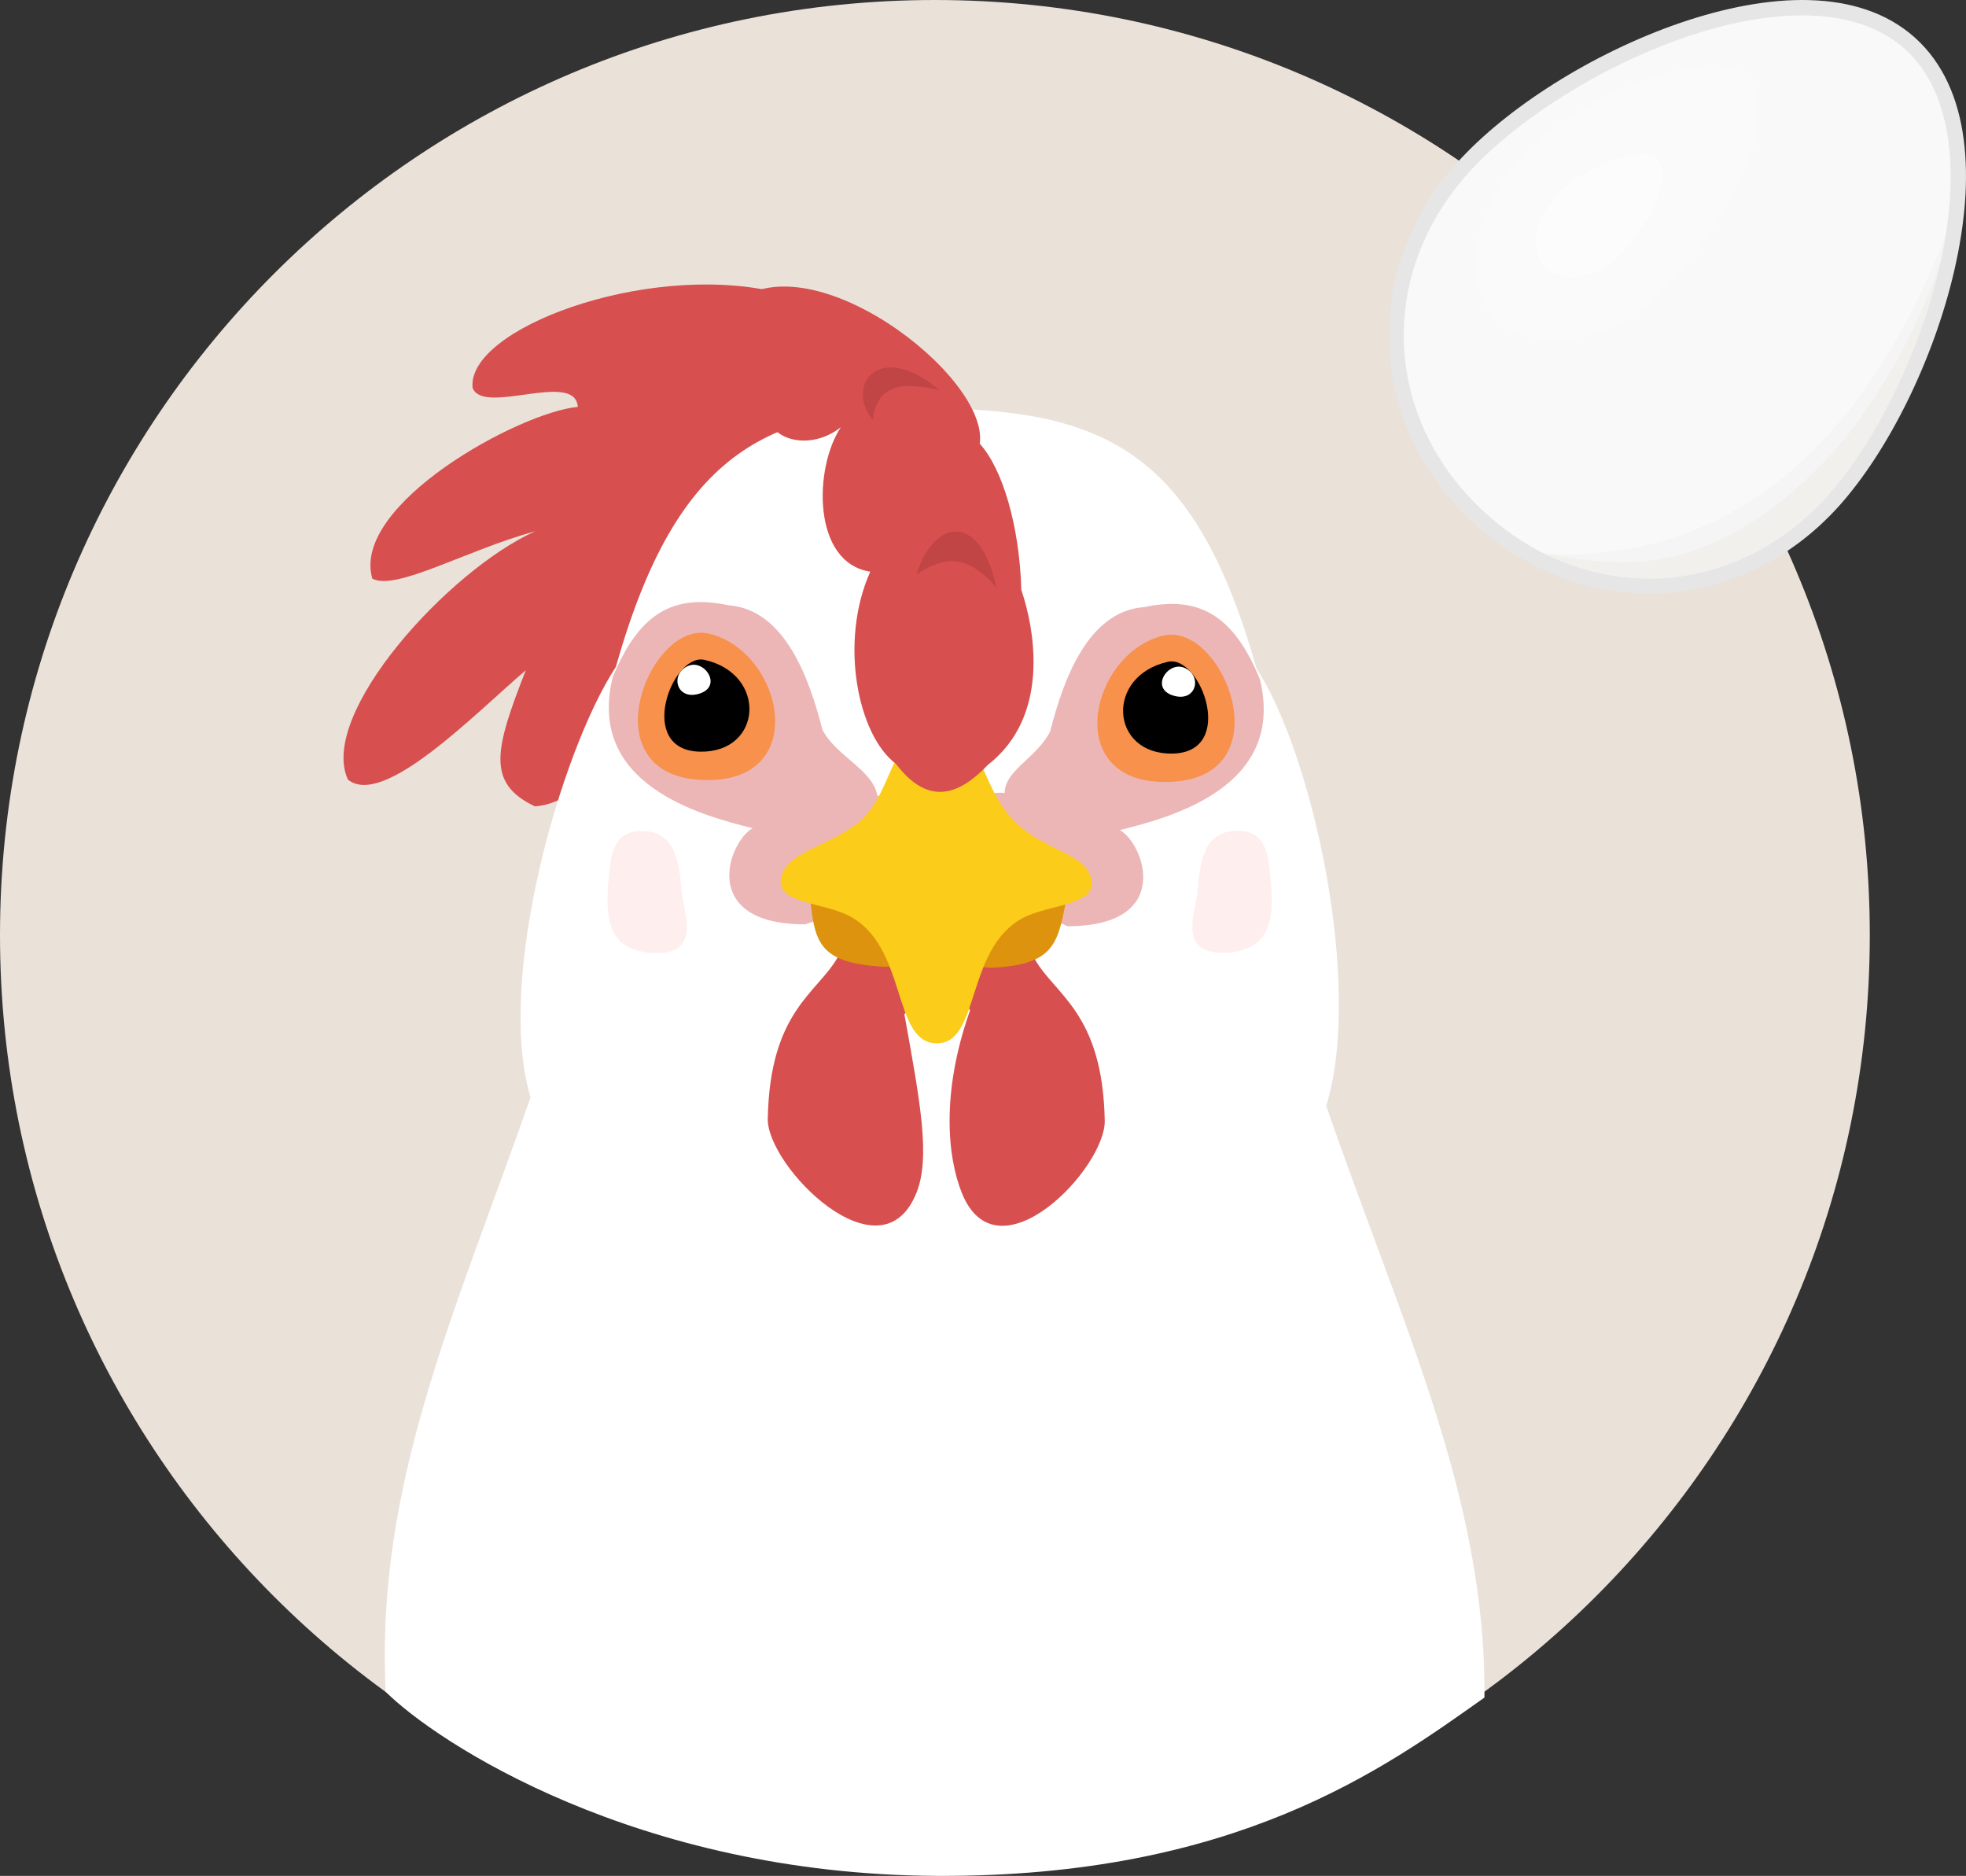 <?xml version="1.0" encoding="UTF-8"?><svg id="_レイヤー_2" xmlns="http://www.w3.org/2000/svg" viewBox="0 0 294.407 280.85"><rect x="0" y="0" width="294.407" height="280.85" fill="#333333" stroke="none"/><defs><style>.cls-1,.cls-2,.cls-3,.cls-4,.cls-5,.cls-6,.cls-7,.cls-8,.cls-9,.cls-10,.cls-11,.cls-12,.cls-13,.cls-14,.cls-15,.cls-16{stroke-width:0px;}.cls-2{fill:#f9f9f9;}.cls-3{fill:#f8914c;}.cls-4{fill:#de930e;}.cls-5{fill:#d74f4f;}.cls-6{fill:#c14545;}.cls-7{fill:#f1f0ed;}.cls-8{fill:#fff;}.cls-9{fill:#feeeee;}.cls-10{fill:#fccc1a;}.cls-11{fill:#fafafa;}.cls-12{fill:#eae1d9;}.cls-13{fill:#ecb6b6;}.cls-14{fill:#fcfcfc;}.cls-15{fill:#e6e6e6;}.cls-16{fill:#f5f5f5;}</style></defs><g id="_特集"><path id="path149302-5-6-9" class="cls-12" d="m140,0c77.319,0,140,62.681,140,140.002s-62.681,139.999-140,139.999S0,217.322,0,140.002,62.68,0,140,0Z"/><g id="g3454"><path id="path2825" class="cls-5" d="m115.763,43.623c-19.393-4.292-45.891,5.667-44.994,14.439,1.562,4.23,15.39-2.663,15.756,2.857-8.693.778-34.012,14.62-30.767,25.718,3.587,1.871,14.114-4.304,24.436-7.118-12.958,5.776-32.602,27.381-28.093,37.197,5.307,4.318,19.043-9.897,26.635-16.368-4.593,11.757-5.99,16.889,1.368,20.377,4.503-.285,7.908-4.077,11.861-6.115,10.136-18.83,23.931-37.563,35.019-54.994-.312-6.805-7.439-14.117-11.221-15.992h0Z"/><path id="path2828" class="cls-8" d="m198.608,165.56c5.556-18.128-2.083-52.696-10.431-65.442-8.943-31.585-21.889-38.556-47.379-38.974-25.49-.419-39.36,6.069-48.569,38.694-8.302,12.673-18.066,46.983-12.778,64.466-11.5,32.809-23.2,57.92-21.699,88.978,7.625,7.588,37.622,27.337,82.476,27.565,44.853.228,67.126-16.117,82.067-26.699.312-30.096-12.79-56.841-23.687-88.588Z"/><path id="path2831" class="cls-13" d="m120.546,138.388c-15.916-.005-11.536-12.277-7.848-14.393-7.844-1.966-24.885-6.526-20.953-22.593,4.037-9.816,9.241-12.48,17.346-10.789,8.468.638,12.12,11.012,14.072,18.658,2.095,3.993,7.558,5.979,8.214,9.845,6.694,1.941,16.172-.785,19.056-.393.11-3.477,4.718-5.178,6.813-9.169,1.95-7.648,5.603-18.021,14.071-18.66,8.105-1.691,13.309.973,17.346,10.789,3.932,16.067-13.108,20.627-20.953,22.59,3.689,2.12,8.068,14.392-7.848,14.398-10.906-5.184-27.356-4.386-39.316-.283h0Z"/><path id="path2834" class="cls-5" d="m125.459,143.302c-3.078,5.422-10.179,8.054-10.486,24.199-.134,7.118,16.914,24.359,22.254,11.11,2.136-5.299.601-13.495-1.796-26.761,8.216-8.199-7.493-18.521-9.972-8.547h0Z"/><path id="path2837" class="cls-3" d="m174.262,95.148c9.108-2.112,18.458,22.087,0,21.925-15.363-.139-10.94-19.39,0-21.925Z"/><path id="path2840" class="cls-1" d="m174.914,99.075c4.885-1.087,10.325,13.572.658,13.747-9.348.163-10.116-11.646-.658-13.747h0Z"/><path id="path2843" class="cls-5" d="m154.949,143.585c3.078,5.422,10.179,8.055,10.486,24.197.134,7.118-16.058,24.071-21.398,10.825-2.136-5.299-3.167-14.921,1.225-27.33-9.821-18.053,10.517-11.629,9.687-7.691h0Z"/><path id="path2846" class="cls-8" d="m177.318,99.963c2.726,1.109,1.911,5.006-1.31,4.258-3.996-.928-1.216-5.287,1.31-4.258Z"/><path id="path2849" class="cls-3" d="m106.146,94.866c-9.108-2.112-18.459,22.09,0,21.924,15.363-.138,10.94-19.388,0-21.924Z"/><path id="path2852" class="cls-1" d="m105.494,98.792c-4.886-1.085-10.326,13.573-.659,13.745,9.348.168,10.116-11.643.659-13.745h0Z"/><path id="path2855" class="cls-8" d="m103.09,99.68c-2.726,1.109-1.911,5.007,1.31,4.259,3.995-.928,1.216-5.286-1.31-4.259Z"/><path id="path2858" class="cls-4" d="m132.268,144.728c6.146.118,10.38-.338,16.138.164,9.105-.413,9.945-3.346,11.125-9.491,1.847-5.717-36.995-7.588-38.165-.409.689,6.274,1.529,9.208,10.902,9.737h0Z"/><path id="path2861" class="cls-10" d="m152.799,123.776c4.665,3.87,9.892,4.116,10.662,8.023.732,3.719-6.327,3.611-10.144,5.564-8.832,4.519-6.444,18.984-13.113,18.841-6.67-.144-4.281-14.602-13.114-19.123-3.816-1.957-10.876-1.842-10.143-5.563.769-3.91,6.258-4.456,11.158-8.023,5.868-4.273,4.779-13.914,12.099-14.418,7.321-.505,6.158,9.358,12.595,14.698h0Z"/><path id="path2864" class="cls-5" d="m130.321,85.588c-8.717-1.335-8.463-15.539-4.405-21.625-4.775,3.773-11.157,1.744-10.826-2.304-5.95,3.959-12.793,8.709-14.724,5.175-2.243-4.109-5.886-24.59,9.096-21.072,11.328-10.487,38.734,10.484,37.256,20.67,3.425,3.744,5.966,12.389,6.225,21.885,2.067,6.095,4.304,18.942-5.003,26.193-4.209,4.404-8.833,6.353-13.766-.144-5.708-4.26-8.564-18.249-3.854-28.777v-.002Z"/><path id="path2867" class="cls-6" d="m149.214,87.978c-2.574-11.895-9.623-9.828-11.951-1.984,3.068-1.918,6.846-4.045,11.951,1.984Z"/><path id="path2870" class="cls-6" d="m130.712,62.862c.673-6.598,6.646-5.101,9.925-4.484-9.09-7.644-14.135-.536-9.925,4.484Z"/><path id="path2873" class="cls-9" d="m95.695,124.436c-3.777.155-4.192,3.52-4.482,6.493-.349,3.579-.475,6.49.799,8.87,1.24,2.313,4.452,3.015,6.88,2.878,6.143-.348,3.369-6.385,3.169-9.271-.406-5.82-1.641-9.162-6.367-8.97h0Z"/><path id="path2876" class="cls-9" d="m185.715,124.391c3.778.155,4.192,3.522,4.482,6.495.348,3.577.475,6.49-.8,8.868-1.24,2.313-4.452,3.015-6.88,2.879-6.143-.351-3.369-6.385-3.168-9.273.405-5.82,1.641-9.161,6.367-8.97Z"/></g><g id="g5287"><path id="path10561-3-1-8-2" class="cls-2" d="m219.072,25.093c14.269-15.838,51.118-32.853,66.957-18.583,15.838,14.268,2.747,52.688-11.523,68.525-14.268,15.838-36.85,17.016-52.688,2.746-15.838-14.27-17.015-36.85-2.746-52.688h0Z"/><path id="path3925-6-43" class="cls-7" d="m231.558,82.954c7.814,4.739,24.879,7.862,39.923-6.03,12.086-11.16,19.896-34.062,20.772-44.126-7.358,20.076-16.325,52.078-60.695,50.156Z"/><path id="path3925-5-2-7" class="cls-16" d="m231.558,82.954c11.543,2.057,23.065,3.158,38.449-10.733,12.208-11.026,20.189-28.916,22.246-39.423-7.554,20.66-24.418,51.782-60.695,50.156Z"/><path id="path3942-8-1" class="cls-11" d="m261.06,11.025c-4.746-3.629-19.689,1.545-28.855,8.479-9.298,7.035-14.09,19.483-9.549,26.454,4.522,6.939,17.271,7.221,26.571-2.697,11.377-12.136,17.878-27.614,11.833-32.236Z"/><path id="path3942-4-4-2" class="cls-14" d="m247.966,23.681c-2.127-1.617-8.822.689-12.929,3.78-4.165,3.136-6.313,8.684-4.278,11.79,2.026,3.094,7.739,3.219,11.905-1.202,5.098-5.408,8.011-12.308,5.302-14.368Z"/><path id="path10561-3-1-8-7-2" class="cls-15" d="m270.974.015c-6.103-.174-12.799,1.163-19.381,3.42-13.166,4.516-26.041,12.766-33.367,20.897-14.65,16.261-13.431,39.645,2.83,54.295,16.262,14.65,39.647,13.432,54.297-2.83,7.324-8.131,14.192-21.795,17.314-35.358,3.123-13.563,2.535-27.196-5.877-34.774-4.206-3.789-9.715-5.476-15.817-5.649Zm-.164,2.304c5.707.152,10.745,1.692,14.458,5.037,7.426,6.689,8.213,19.4,5.18,32.573-3.03,13.173-9.841,26.637-16.785,34.345-13.889,15.415-35.666,16.551-51.082,2.662-15.416-13.888-16.551-35.665-2.663-51.08,6.944-7.708,19.627-15.882,32.413-20.268,6.394-2.193,12.771-3.424,18.479-3.27Z"/></g></g></svg>